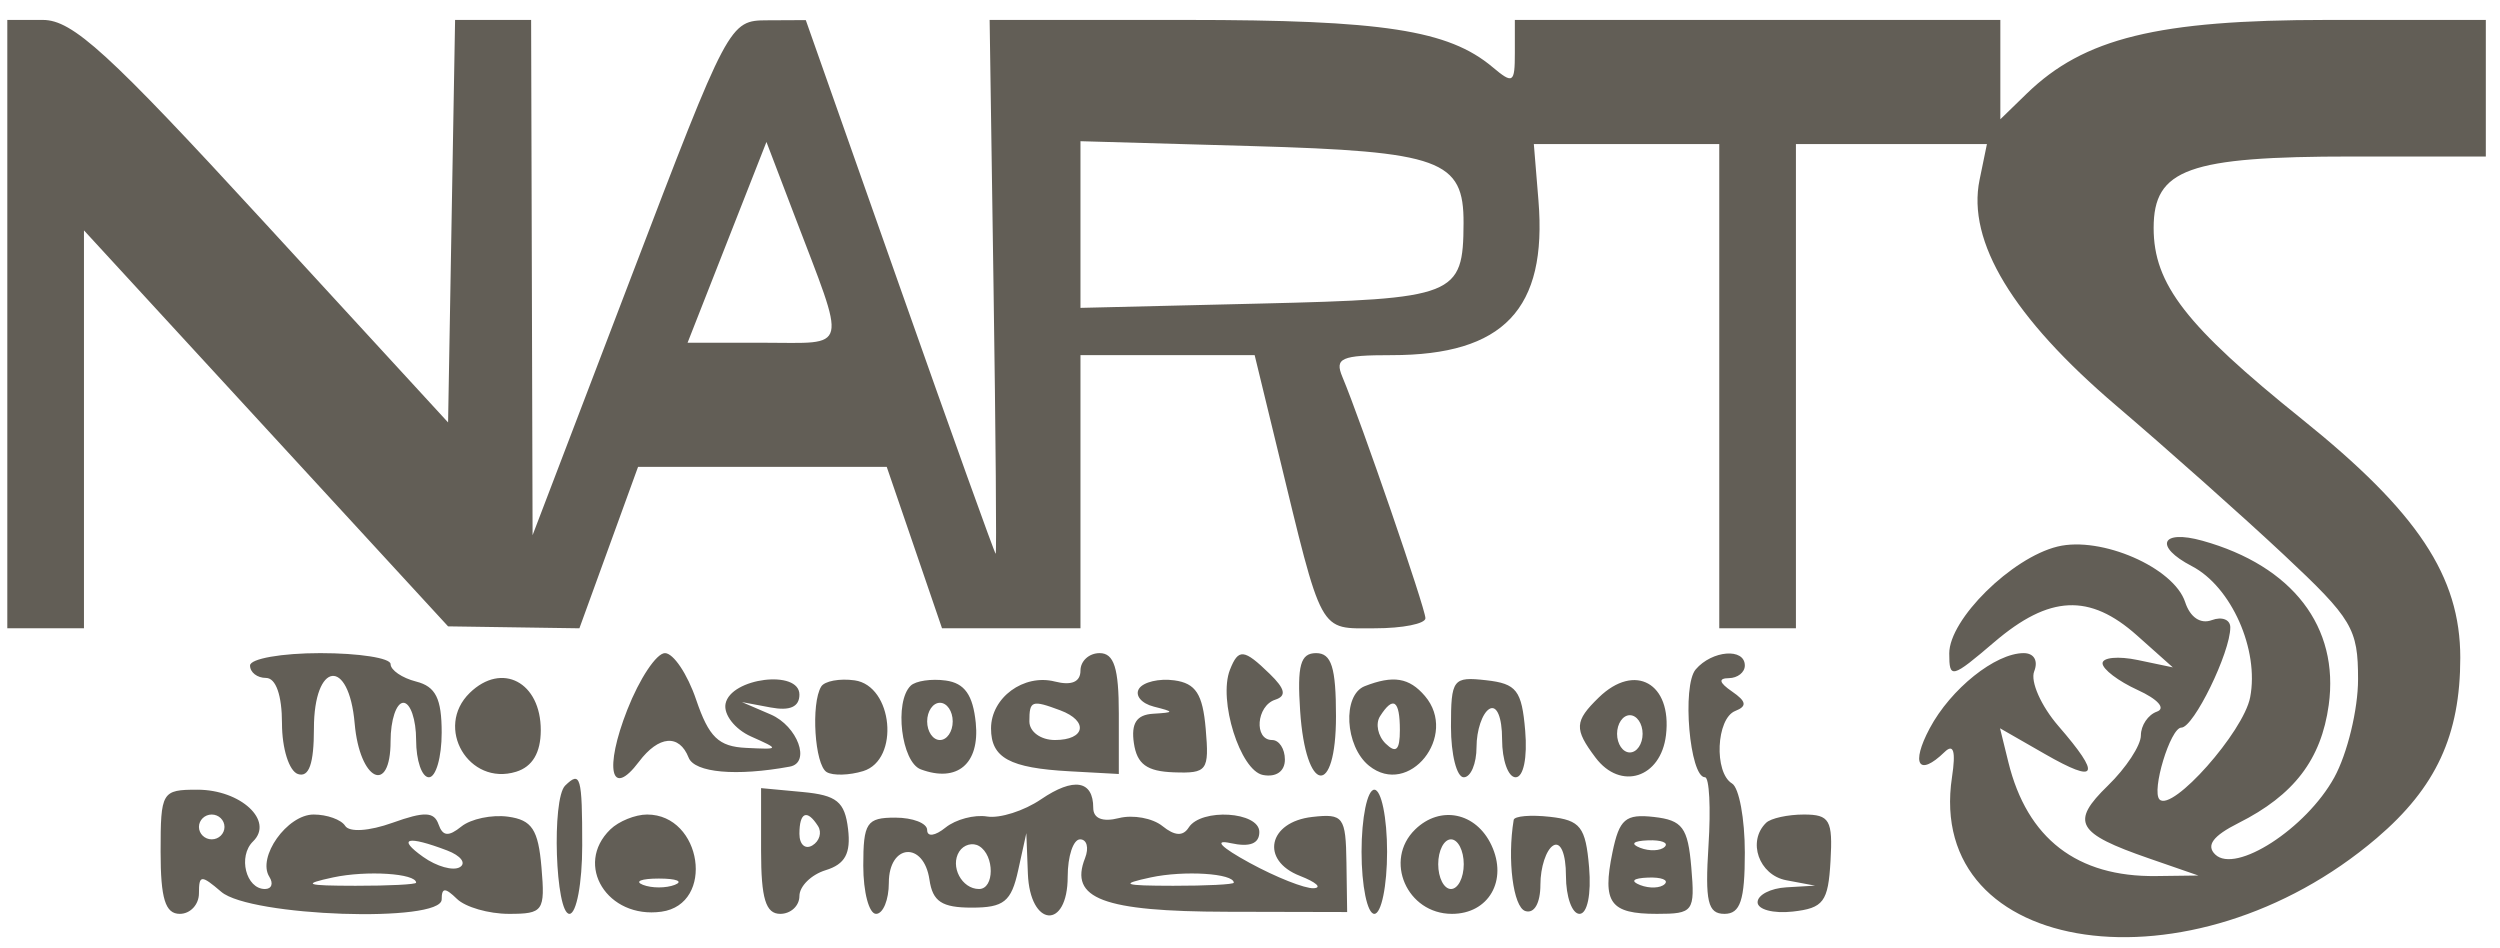 <svg width="116" height="44" viewBox="0 0 116 44" fill="none" xmlns="http://www.w3.org/2000/svg">
<path fill-rule="evenodd" clip-rule="evenodd" d="M0.339 15.039V29.153H2.117H3.896V19.922V10.69L12.343 19.877L20.791 29.063L23.837 29.108L26.884 29.153L28.245 25.408L29.605 21.664H35.375H41.145L42.428 25.408L43.71 29.153H46.922H50.134V22.816V16.479H54.175H58.216L59.281 20.866C61.392 29.569 61.166 29.153 63.796 29.153C65.085 29.153 66.14 28.942 66.14 28.685C66.14 28.233 63.149 19.543 62.286 17.487C61.92 16.614 62.226 16.479 64.566 16.479C69.771 16.479 71.797 14.347 71.384 9.302L71.17 6.686H75.472H79.774V17.919V29.153H81.552H83.331V17.919V6.686H87.762H92.193L91.852 8.344C91.263 11.206 93.393 14.727 98.185 18.814C100.58 20.857 104.086 23.977 105.977 25.748C109.148 28.719 109.414 29.166 109.414 31.518C109.414 32.92 108.917 34.971 108.31 36.075C107.006 38.444 103.728 40.564 102.785 39.647C102.353 39.227 102.681 38.785 103.864 38.19C106.439 36.896 107.703 35.243 108.053 32.714C108.552 29.09 106.374 26.256 102.193 25.09C100.268 24.554 99.936 25.351 101.702 26.269C103.534 27.222 104.834 30.148 104.407 32.356C104.097 33.962 100.797 37.684 100.204 37.097C99.813 36.711 100.707 33.761 101.215 33.761C101.785 33.761 103.486 30.278 103.486 29.11C103.486 28.749 103.1 28.598 102.627 28.774C102.103 28.969 101.621 28.644 101.391 27.938C100.867 26.335 97.495 24.866 95.47 25.36C93.337 25.88 90.445 28.736 90.445 30.32C90.445 31.511 90.554 31.483 92.54 29.789C95.091 27.612 96.959 27.526 99.155 29.483L100.819 30.966L99.188 30.624C98.292 30.437 97.558 30.505 97.558 30.777C97.558 31.05 98.292 31.607 99.188 32.016C100.128 32.445 100.505 32.871 100.078 33.021C99.67 33.164 99.337 33.66 99.337 34.124C99.337 34.587 98.649 35.634 97.809 36.45C96.057 38.153 96.344 38.663 99.707 39.828L102.004 40.624L100.048 40.649C96.375 40.697 94.06 38.912 93.187 35.361L92.801 33.792L94.883 34.986C97.333 36.391 97.518 36.006 95.508 33.685C94.707 32.759 94.202 31.62 94.386 31.153C94.582 30.658 94.379 30.305 93.9 30.305C92.585 30.305 90.512 31.964 89.537 33.797C88.651 35.461 89.026 36.061 90.226 34.896C90.646 34.487 90.755 34.85 90.573 36.056C89.308 44.432 101.697 46.212 110.282 38.887C113.034 36.539 114.157 34.114 114.157 30.518C114.157 26.741 112.185 23.768 106.816 19.453C101.433 15.125 99.929 13.188 99.929 10.578C99.929 7.839 101.531 7.262 109.146 7.262H115.342V4.093V0.925H107.981C100.118 0.925 96.693 1.766 94.038 4.346L92.816 5.534V3.229V0.925H81.552H70.289V2.455C70.289 3.859 70.205 3.913 69.252 3.112C67.208 1.394 64.162 0.925 55.052 0.925H45.919L46.1 13.311C46.2 20.124 46.245 25.698 46.2 25.697C46.156 25.696 44.155 20.125 41.754 13.315L37.389 0.933L35.611 0.942C33.84 0.95 33.813 1.002 29.272 12.891L24.712 24.832L24.678 12.879L24.644 0.925H22.88H21.116L20.953 10.263L20.791 19.601L12.213 10.263C5.021 2.434 3.369 0.925 1.987 0.925H0.339V15.039ZM33.733 11.244L31.903 15.903H35.427C39.431 15.903 39.31 16.413 36.845 9.948L35.563 6.586L33.733 11.244ZM50.134 10.419V14.285L58.455 14.086C67.561 13.868 67.892 13.738 67.909 10.357C67.924 7.419 66.847 7.027 58.064 6.777L50.134 6.552V10.419ZM11.602 30.881C11.602 31.198 11.936 31.457 12.343 31.456C12.801 31.456 13.084 32.261 13.084 33.563C13.084 34.734 13.414 35.779 13.825 35.916C14.338 36.086 14.566 35.438 14.566 33.809C14.566 30.69 16.189 30.487 16.457 33.573C16.688 36.224 18.123 36.924 18.123 34.385C18.123 33.409 18.39 32.609 18.716 32.609C19.042 32.609 19.308 33.387 19.308 34.337C19.308 35.288 19.575 36.066 19.901 36.066C20.227 36.066 20.494 35.134 20.494 33.995C20.494 32.41 20.217 31.855 19.308 31.624C18.656 31.458 18.123 31.093 18.123 30.814C18.123 30.534 16.656 30.305 14.862 30.305C13.069 30.305 11.602 30.564 11.602 30.881ZM29.107 32.932C28.029 35.676 28.343 37.079 29.648 35.344C30.564 34.127 31.516 34.048 31.952 35.153C32.23 35.855 34.173 36.028 36.648 35.571C37.633 35.39 37.007 33.688 35.759 33.151L34.425 32.577L35.759 32.827C36.655 32.995 37.093 32.799 37.093 32.229C37.093 31.054 33.9 31.451 33.665 32.655C33.568 33.155 34.099 33.838 34.846 34.172C36.187 34.771 36.184 34.778 34.619 34.702C33.342 34.641 32.893 34.207 32.301 32.465C31.898 31.277 31.246 30.305 30.854 30.305C30.461 30.305 29.675 31.487 29.107 32.932ZM50.134 31.115C50.134 31.643 49.719 31.82 48.946 31.623C47.501 31.256 45.984 32.37 45.984 33.798C45.984 35.166 46.842 35.635 49.629 35.788L51.913 35.913V33.109C51.913 31.001 51.692 30.305 51.023 30.305C50.534 30.305 50.134 30.669 50.134 31.115ZM57.07 31.076C56.516 32.481 57.547 35.763 58.605 35.96C59.215 36.074 59.619 35.789 59.619 35.244C59.619 34.745 59.352 34.337 59.026 34.337C58.173 34.337 58.294 32.75 59.169 32.467C59.704 32.294 59.635 31.966 58.915 31.267C57.718 30.104 57.464 30.077 57.07 31.076ZM60.327 32.996C60.585 36.84 61.99 37.04 61.99 33.233C61.99 30.969 61.781 30.305 61.068 30.305C60.34 30.305 60.184 30.871 60.327 32.996ZM78.68 31.061C78.035 31.817 78.4 36.066 79.111 36.065C79.312 36.065 79.386 37.49 79.274 39.233C79.109 41.831 79.242 42.403 80.015 42.403C80.752 42.403 80.96 41.776 80.96 39.556C80.96 37.99 80.693 36.55 80.367 36.354C79.522 35.846 79.632 33.337 80.515 32.989C81.073 32.769 81.036 32.546 80.367 32.086C79.764 31.671 79.717 31.472 80.219 31.466C80.626 31.461 80.96 31.198 80.96 30.881C80.96 30.052 79.44 30.172 78.68 31.061ZM21.798 32.148C20.145 33.755 21.75 36.487 23.948 35.809C24.704 35.576 25.089 34.928 25.092 33.889C25.098 31.653 23.291 30.698 21.798 32.148ZM38.104 31.856C37.621 32.643 37.803 35.492 38.358 35.825C38.646 35.998 39.408 35.977 40.052 35.779C41.76 35.252 41.436 31.817 39.654 31.568C38.959 31.471 38.261 31.601 38.104 31.856ZM42.255 31.817C41.485 32.566 41.822 35.362 42.724 35.698C44.415 36.328 45.465 35.441 45.276 33.544C45.145 32.245 44.759 31.698 43.885 31.577C43.22 31.484 42.486 31.592 42.255 31.817ZM52.85 31.956C52.652 32.268 52.961 32.641 53.536 32.787C54.505 33.033 54.502 33.056 53.501 33.118C52.736 33.166 52.478 33.562 52.612 34.481C52.755 35.456 53.214 35.792 54.463 35.836C56.017 35.891 56.112 35.761 55.945 33.82C55.805 32.201 55.485 31.706 54.488 31.568C53.785 31.471 53.048 31.645 52.85 31.956ZM63.324 31.838C62.276 32.25 62.403 34.628 63.522 35.53C65.37 37.02 67.686 34.131 66.116 32.294C65.388 31.441 64.646 31.32 63.324 31.838ZM67.325 33.723C67.325 35.011 67.592 36.066 67.918 36.066C68.244 36.066 68.511 35.433 68.511 34.66C68.511 33.886 68.778 33.093 69.104 32.897C69.449 32.689 69.697 33.275 69.697 34.303C69.697 35.272 69.979 36.066 70.325 36.066C70.689 36.066 70.876 35.156 70.769 33.905C70.61 32.03 70.371 31.721 68.956 31.563C67.414 31.39 67.325 31.507 67.325 33.723ZM74.185 32.362C73.052 33.464 73.032 33.823 74.033 35.154C75.196 36.699 77.067 36.099 77.302 34.107C77.585 31.701 75.86 30.735 74.185 32.362ZM43.02 33.473C43.02 33.949 43.287 34.337 43.613 34.337C43.939 34.337 44.206 33.949 44.206 33.473C44.206 32.998 43.939 32.609 43.613 32.609C43.287 32.609 43.02 32.998 43.02 33.473ZM47.763 33.473C47.763 33.953 48.29 34.337 48.949 34.337C50.362 34.337 50.521 33.453 49.196 32.959C47.871 32.465 47.763 32.504 47.763 33.473ZM64.033 33.235C63.814 33.58 63.932 34.15 64.294 34.503C64.779 34.974 64.954 34.807 64.954 33.877C64.954 32.485 64.647 32.271 64.033 33.235ZM75.032 34.049C75.032 34.525 75.299 34.914 75.624 34.914C75.951 34.914 76.217 34.525 76.217 34.049C76.217 33.574 75.951 33.185 75.624 33.185C75.299 33.185 75.032 33.574 75.032 34.049ZM26.225 36.45C25.592 37.065 25.769 42.403 26.422 42.403C26.748 42.403 27.015 40.977 27.015 39.234C27.015 36.03 26.937 35.757 26.225 36.45ZM48.304 37.088C47.517 37.624 46.391 37.983 45.801 37.886C45.211 37.789 44.344 38.02 43.874 38.398C43.385 38.793 43.02 38.842 43.02 38.512C43.02 38.197 42.354 37.938 41.538 37.938C40.212 37.938 40.056 38.173 40.056 40.17C40.056 41.398 40.323 42.403 40.649 42.403C40.975 42.403 41.242 41.754 41.242 40.962C41.242 39.146 42.865 39.022 43.127 40.818C43.275 41.832 43.703 42.114 45.089 42.114C46.579 42.114 46.923 41.839 47.242 40.386L47.622 38.658L47.693 40.53C47.787 43.03 49.541 43.166 49.541 40.674C49.541 39.724 49.8 38.946 50.116 38.946C50.431 38.946 50.535 39.338 50.346 39.818C49.602 41.699 51.176 42.294 56.94 42.306L62.508 42.319L62.475 40.025C62.445 37.895 62.331 37.743 60.888 37.906C58.841 38.137 58.468 39.921 60.316 40.64C61.074 40.936 61.359 41.194 60.95 41.214C60.542 41.234 59.208 40.705 57.986 40.039C56.646 39.307 56.294 38.944 57.099 39.121C57.993 39.318 58.433 39.147 58.433 38.604C58.433 37.657 55.734 37.488 55.155 38.398C54.893 38.811 54.508 38.79 53.938 38.33C53.479 37.96 52.569 37.794 51.916 37.96C51.16 38.152 50.727 37.979 50.727 37.486C50.727 36.205 49.819 36.056 48.304 37.088ZM7.452 39.522C7.452 41.699 7.67 42.403 8.342 42.403C8.831 42.403 9.231 41.973 9.231 41.449C9.231 40.588 9.331 40.581 10.268 41.382C11.609 42.528 20.494 42.832 20.494 41.733C20.494 41.178 20.652 41.174 21.205 41.711C21.597 42.092 22.68 42.403 23.612 42.403C25.209 42.403 25.298 42.277 25.124 40.242C24.975 38.49 24.682 38.046 23.574 37.894C22.822 37.791 21.848 37.996 21.408 38.35C20.811 38.831 20.543 38.807 20.348 38.25C20.141 37.661 19.697 37.645 18.218 38.175C17.127 38.566 16.21 38.626 16.015 38.319C15.832 38.03 15.173 37.794 14.552 37.794C13.325 37.794 11.919 39.775 12.499 40.686C12.696 40.996 12.604 41.25 12.293 41.25C11.411 41.25 11.032 39.731 11.742 39.041C12.725 38.085 11.169 36.642 9.159 36.642C7.506 36.642 7.452 36.733 7.452 39.522ZM35.314 39.486C35.314 41.694 35.53 42.403 36.203 42.403C36.692 42.403 37.093 42.031 37.093 41.577C37.093 41.123 37.641 40.583 38.312 40.376C39.214 40.098 39.485 39.599 39.35 38.465C39.199 37.199 38.829 36.898 37.241 36.749L35.314 36.569V39.486ZM63.176 39.522C63.176 41.106 63.442 42.403 63.769 42.403C64.094 42.403 64.361 41.106 64.361 39.522C64.361 37.938 64.094 36.642 63.769 36.642C63.442 36.642 63.176 37.938 63.176 39.522ZM9.231 38.37C9.231 38.687 9.498 38.946 9.824 38.946C10.15 38.946 10.416 38.687 10.416 38.37C10.416 38.053 10.15 37.794 9.824 37.794C9.498 37.794 9.231 38.053 9.231 38.37ZM28.319 38.485C26.624 40.133 28.184 42.647 30.687 42.303C33.193 41.958 32.581 37.794 30.025 37.794C29.478 37.794 28.71 38.105 28.319 38.485ZM37.093 38.692C37.093 39.186 37.363 39.427 37.695 39.228C38.026 39.029 38.144 38.625 37.956 38.33C37.448 37.531 37.093 37.68 37.093 38.692ZM65.665 38.485C64.196 39.913 65.28 42.403 67.371 42.403C69.076 42.403 69.969 40.849 69.203 39.217C68.491 37.697 66.83 37.353 65.665 38.485ZM70.235 38.044C69.931 39.886 70.212 42.09 70.774 42.272C71.19 42.406 71.475 41.907 71.475 41.044C71.475 40.245 71.742 39.43 72.068 39.234C72.413 39.026 72.66 39.612 72.66 40.64C72.66 41.609 72.943 42.403 73.289 42.403C73.653 42.403 73.84 41.493 73.734 40.242C73.574 38.367 73.335 38.058 71.919 37.9C71.023 37.8 70.265 37.864 70.235 38.044ZM74.818 39.55C74.336 41.894 74.704 42.403 76.881 42.403C78.574 42.403 78.651 42.298 78.476 40.242C78.319 38.397 78.066 38.057 76.743 37.907C75.422 37.758 75.137 38.002 74.818 39.55ZM81.948 38.178C81.062 39.038 81.614 40.606 82.886 40.844L84.22 41.094L82.886 41.172C82.152 41.215 81.552 41.527 81.552 41.864C81.552 42.203 82.286 42.397 83.183 42.297C84.611 42.137 84.828 41.847 84.936 39.954C85.045 38.051 84.897 37.794 83.701 37.794C82.954 37.794 82.165 37.967 81.948 38.178ZM19.633 39.759C20.262 40.207 21.029 40.421 21.338 40.236C21.645 40.051 21.381 39.703 20.751 39.463C18.895 38.757 18.405 38.886 19.633 39.759ZM44.508 39.513C44.072 40.2 44.626 41.25 45.427 41.25C46.148 41.25 46.153 39.691 45.433 39.259C45.129 39.076 44.714 39.191 44.508 39.513ZM66.733 40.098C66.733 40.732 66.999 41.25 67.325 41.25C67.651 41.25 67.918 40.732 67.918 40.098C67.918 39.465 67.651 38.946 67.325 38.946C66.999 38.946 66.733 39.465 66.733 40.098ZM76.106 39.34C76.534 39.506 77.046 39.485 77.242 39.294C77.439 39.103 77.089 38.967 76.465 38.992C75.774 39.019 75.633 39.156 76.106 39.34ZM15.455 40.712C13.986 41.029 14.167 41.096 16.493 41.1C18.042 41.102 19.308 41.038 19.308 40.957C19.308 40.525 17.004 40.379 15.455 40.712ZM53.395 40.712C51.925 41.029 52.106 41.096 54.432 41.1C55.98 41.102 57.248 41.038 57.248 40.957C57.248 40.525 54.944 40.379 53.395 40.712ZM29.831 41.056C30.238 41.216 30.905 41.216 31.313 41.056C31.721 40.896 31.387 40.765 30.572 40.765C29.757 40.765 29.424 40.896 29.831 41.056ZM76.106 41.068C76.534 41.234 77.046 41.214 77.242 41.022C77.439 40.831 77.089 40.695 76.465 40.72C75.774 40.747 75.633 40.884 76.106 41.068Z" fill="#625E56"/>
</svg>
